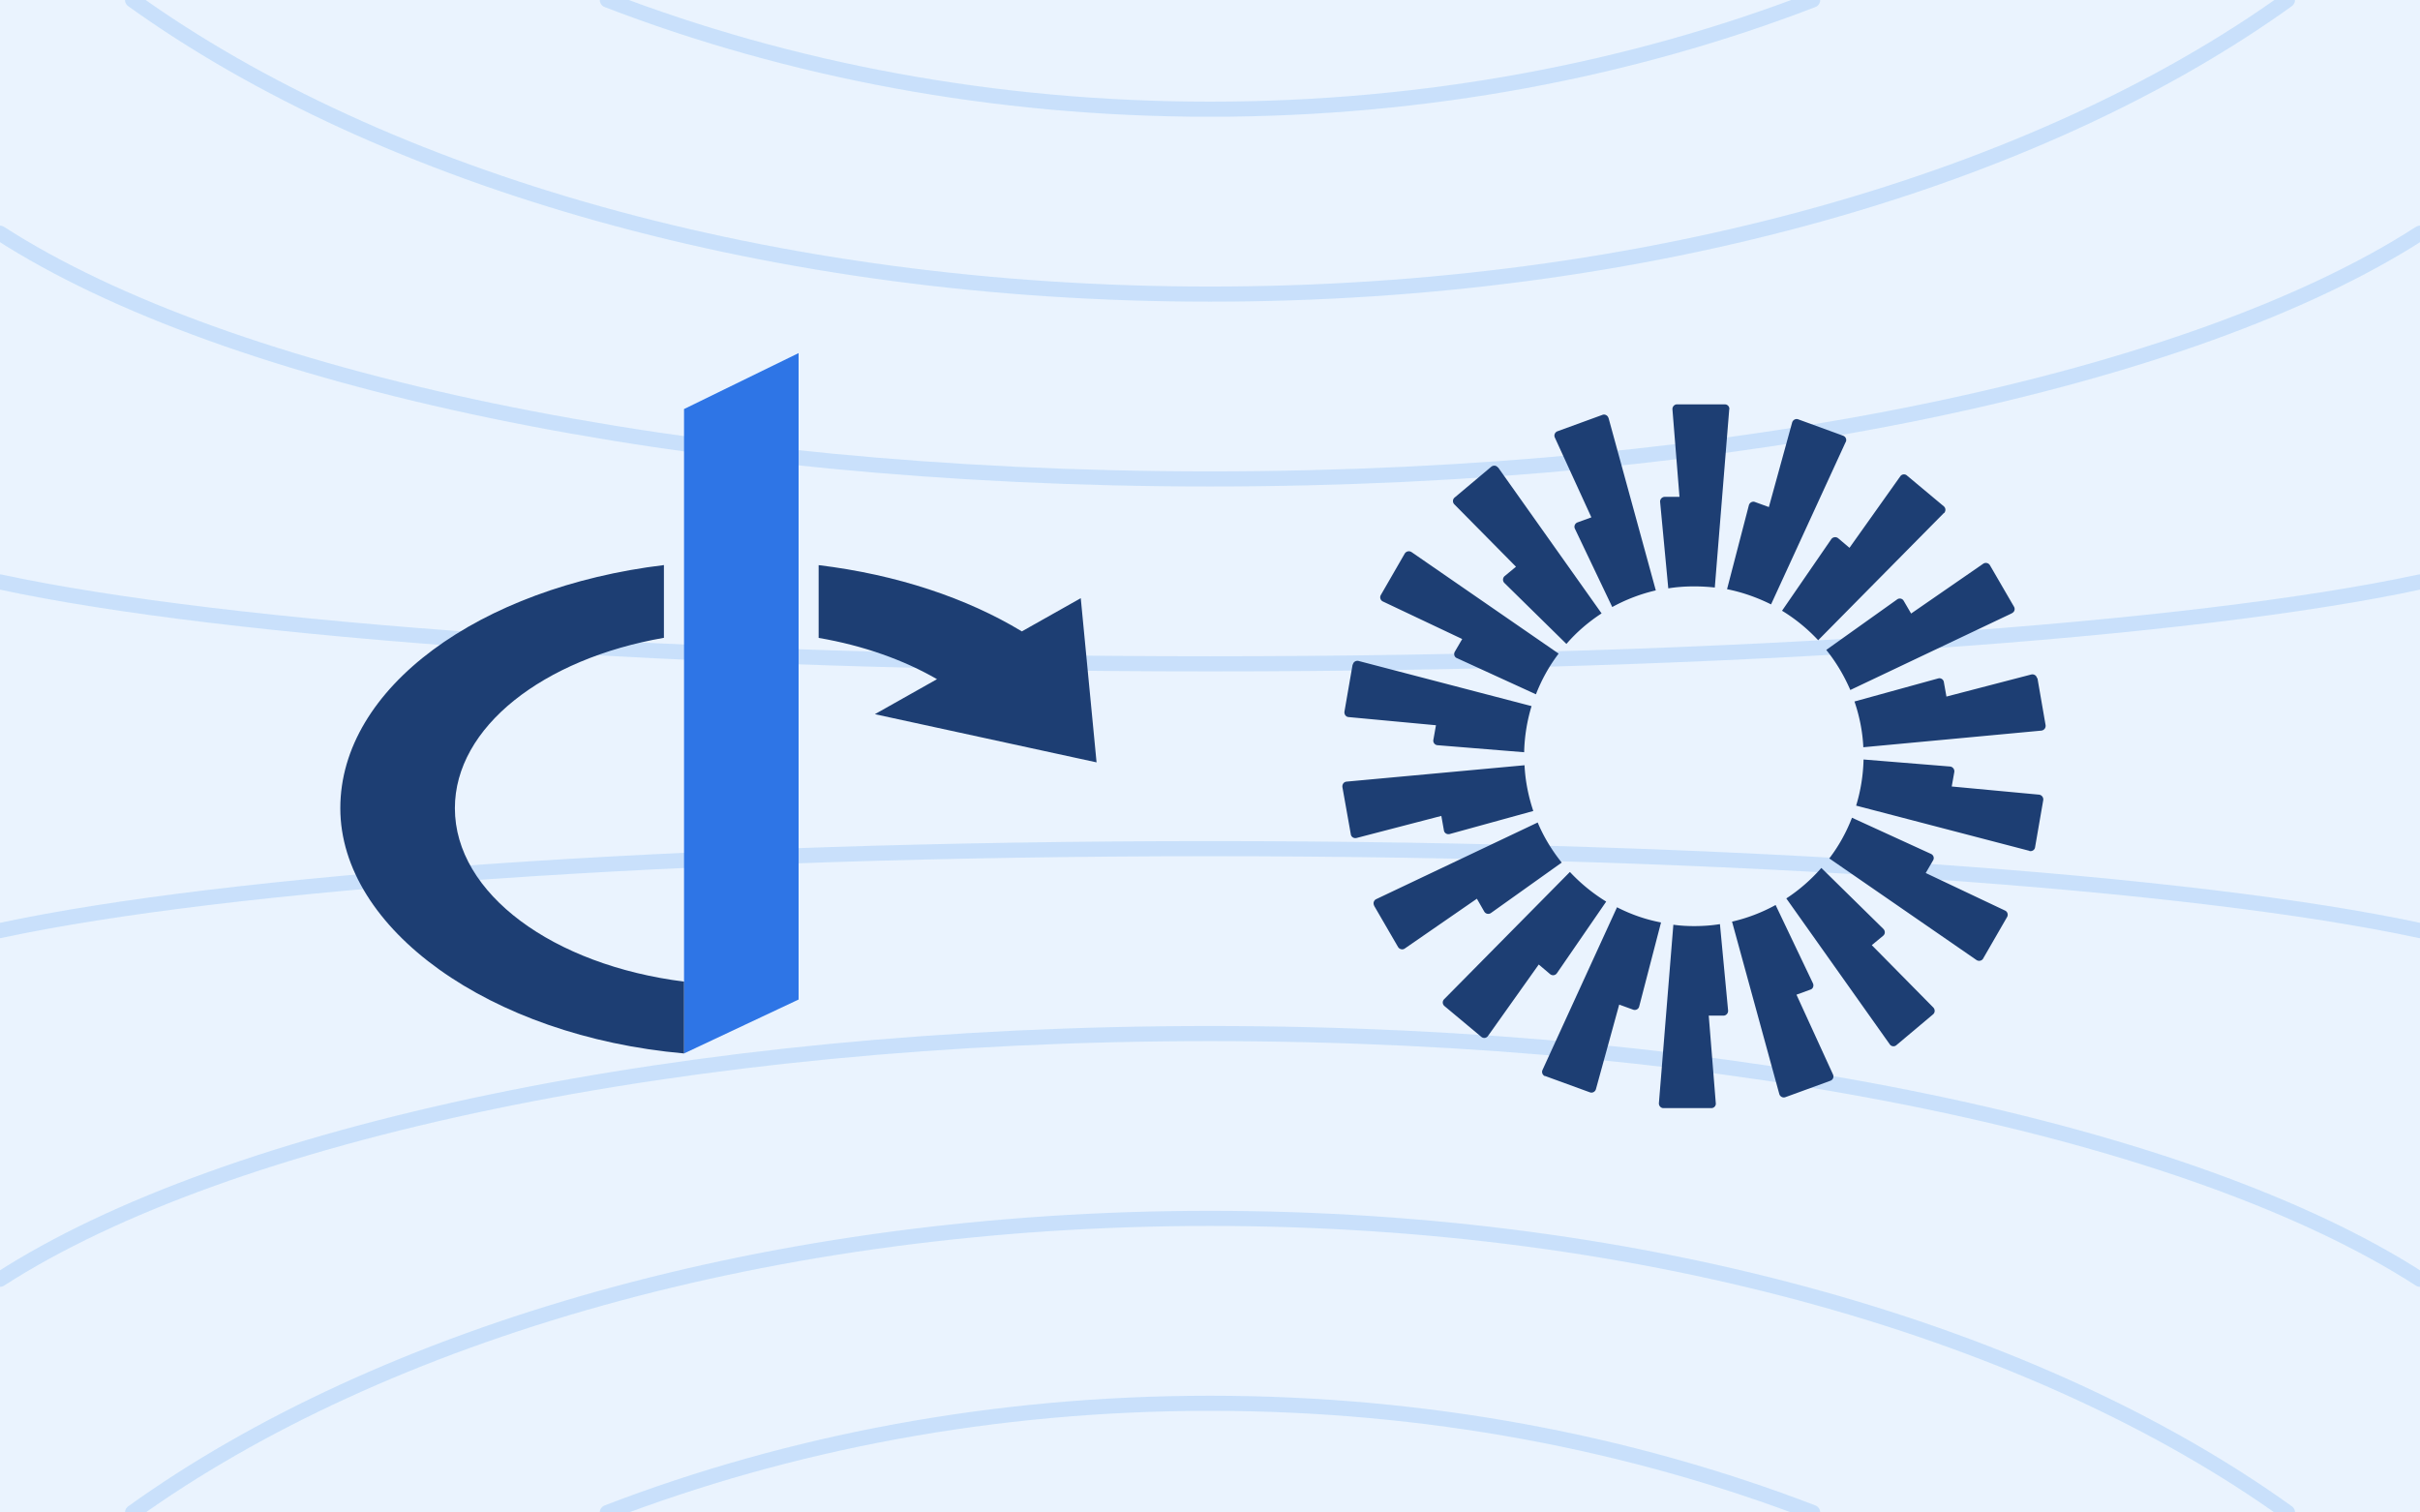 <svg viewBox="0 0 320 200" xmlns="http://www.w3.org/2000/svg"><clipPath id="a"><path d="M0 0h320v200H0z"/></clipPath><path d="M0 0h320v200H0z" fill="#eaf3fe"/><g clip-path="url(#a)" opacity=".7" stroke="#bad9fa" stroke-linecap="round" stroke-miterlimit="10" stroke-width="2" fill="none"><path d="M239.69 200c-24.02-9.24-51.07-14.44-79.69-14.44s-55.67 5.2-79.69 14.44"/><path d="M302.48 200c-32.92-23.65-84.49-38.89-142.48-38.89-57.98 0-109.55 15.24-142.47 38.89"/><path d="M320 169.16c-29.92-19.3-90.34-32.49-160-32.49S29.92 149.86 0 169.16m320-46.11c-29.92-6.43-90.34-10.83-160-10.83s-130.08 4.4-160 10.83m320-46.1c-29.92 6.43-90.34 10.83-160 10.83S29.92 83.38 0 76.95m320-46.11c-29.92 19.3-90.34 32.49-160 32.49S29.92 50.14 0 30.84"/><path d="M302.47 0C269.55 23.65 217.98 38.89 160 38.89S50.45 23.65 17.53 0"/><path d="M80.31 0c24.02 9.24 51.07 14.44 79.69 14.44S215.67 9.24 239.69 0"/></g><path d="M228.66 54.11l-1.91 23.58c-.91-.1-1.81-.15-2.74-.15-1.17 0-2.3.08-3.41.26l-1.08-11.43c-.03-.36.26-.67.62-.67h1.94l-.93-11.56c-.03-.36.26-.67.59-.67h6.34c.36 0 .64.31.59.67v-.03zm-15.97 1.16c-.1-.34-.47-.54-.8-.41l-5.95 2.17c-.34.13-.49.52-.34.83l4.83 10.55-1.84.67c-.34.13-.49.52-.34.83l4.94 10.36a22.51 22.51 0 0 1 5.76-2.2l-6.25-22.8h-.03zm-14.58 6.56l13.67 19.28c-1.73 1.13-3.31 2.48-4.65 4.04l-8.2-8.06a.62.62 0 0 1 .03-.91l1.5-1.24-8.15-8.25a.606.606 0 0 1 .05-.91l4.83-4.06c.29-.23.67-.18.88.1h.04zM186.63 73c-.29-.2-.69-.1-.88.2l-3.16 5.48c-.18.31-.05.7.26.85l10.5 4.97-.98 1.68c-.18.31-.05.73.29.85l10.44 4.78c.75-1.94 1.76-3.75 3-5.38l-19.47-13.44zm-7.74 14.89c.05-.36.41-.57.75-.49l22.88 5.97c-.59 1.94-.93 3.99-.98 6.1l-11.46-.93a.599.599 0 0 1-.54-.73l.34-1.91-11.56-1.08c-.36-.03-.59-.36-.54-.73l1.08-6.23zm-.84 15.47c-.36.03-.59.36-.54.73l1.11 6.23c.05.36.41.57.75.49l11.22-2.92.34 1.91c.05.36.41.57.75.49l11.07-3.05c-.64-1.91-1.06-3.96-1.16-6.05l-23.57 2.17zm3.66 16.39c-.18-.31-.05-.7.26-.85l21.36-10.14c.8 1.91 1.89 3.7 3.18 5.3l-9.36 6.67c-.29.2-.69.13-.88-.18l-.98-1.71-9.54 6.59c-.29.2-.69.1-.88-.2l-3.18-5.48h.03zm25.88-4.45l-16.63 16.83c-.26.26-.24.67.05.91l4.86 4.06c.29.24.67.18.88-.1l6.72-9.46 1.5 1.27c.29.24.7.18.91-.13l6.51-9.46c-1.76-1.08-3.38-2.4-4.78-3.9h-.03v-.02zm-3.28 27.01c-.34-.13-.49-.52-.34-.83l9.85-21.51c1.81.93 3.77 1.62 5.82 2.01l-2.89 11.12c-.08.34-.47.54-.8.41l-1.84-.67-3.08 11.19c-.1.34-.47.54-.8.41l-5.95-2.17.03.03zm16.96-20.03l-1.91 23.58c-.03.36.26.67.59.67h6.34c.36 0 .64-.31.59-.67l-.93-11.56h1.94c.36 0 .64-.31.62-.67l-1.08-11.43c-1.11.18-2.25.26-3.41.26-.93 0-1.84-.05-2.74-.18zm22.8-63.83c.15-.34 0-.69-.34-.83l-5.95-2.17c-.34-.13-.7.08-.8.41l-3.08 11.19-1.84-.67c-.34-.13-.7.08-.8.41l-2.89 11.12c2.06.41 4.01 1.11 5.82 2.01l9.87-21.48zm12.98 9.38l-16.63 16.83c-1.4-1.5-3-2.82-4.78-3.9l6.51-9.46c.2-.29.62-.36.91-.13l1.5 1.27 6.72-9.46c.2-.29.62-.34.88-.1l4.86 4.06c.29.24.29.64.05.91h-.03v-.02zm9 13.24c.34-.15.44-.54.26-.85l-3.18-5.48a.626.626 0 0 0-.88-.2l-9.54 6.59-.98-1.68a.591.591 0 0 0-.88-.18l-9.36 6.67c1.29 1.6 2.35 3.38 3.18 5.3l21.36-10.14.03-.03zm3.36 8.58l1.08 6.23c.05.36-.18.67-.54.73l-23.56 2.2c-.1-2.12-.52-4.14-1.17-6.05l11.07-3.05c.34-.1.7.13.75.49l.34 1.91 11.22-2.92c.34-.08.7.13.75.49l.05-.03zm-1.06 22.88c.34.08.7-.13.75-.49l1.08-6.23a.636.636 0 0 0-.54-.73L258.08 104l.34-1.91a.636.636 0 0 0-.54-.73l-11.46-.93c-.05 2.12-.39 4.16-.98 6.1l22.88 5.97zm-6.11 14.22c-.18.31-.59.39-.88.2l-19.47-13.44c1.24-1.62 2.25-3.44 3-5.38l10.44 4.78c.34.15.47.54.29.85l-.98 1.68 10.5 4.97c.31.15.44.54.26.85l-3.16 5.48zm-26.02-7.93l13.67 19.28c.2.29.62.34.88.1l4.83-4.06c.29-.24.29-.64.05-.91l-8.14-8.25 1.5-1.24c.29-.24.29-.64.03-.91l-8.2-8.06c-1.37 1.55-2.92 2.92-4.65 4.04h.03zm-.14 26.26c-.34.13-.7-.08-.8-.41l-6.25-22.8a22.23 22.23 0 0 0 5.76-2.2l4.94 10.36c.15.34 0 .73-.34.83l-1.84.67 4.83 10.55c.15.34 0 .7-.34.83l-5.95 2.17h-.03z" fill="#1d3e73"/><path d="M90.45 54.09v85.21l15.15-7.13V46.69z" fill="#2e75e6"/><path d="M115.7 94.43l8.2-4.62c-4.37-2.53-9.71-4.44-15.65-5.46v-9.62c10.35 1.25 19.62 4.37 26.87 8.76l7.79-4.39 2.09 21.71-29.3-6.37zm-55.55 12.44c0-10.73 11.7-19.77 27.64-22.53v-9.62C63.41 77.67 45 90.94 45 106.87s19.75 30.16 45.45 32.43v-9.5c-17.29-2.17-30.3-11.61-30.3-22.93z" fill="#1d3e73"/></svg>